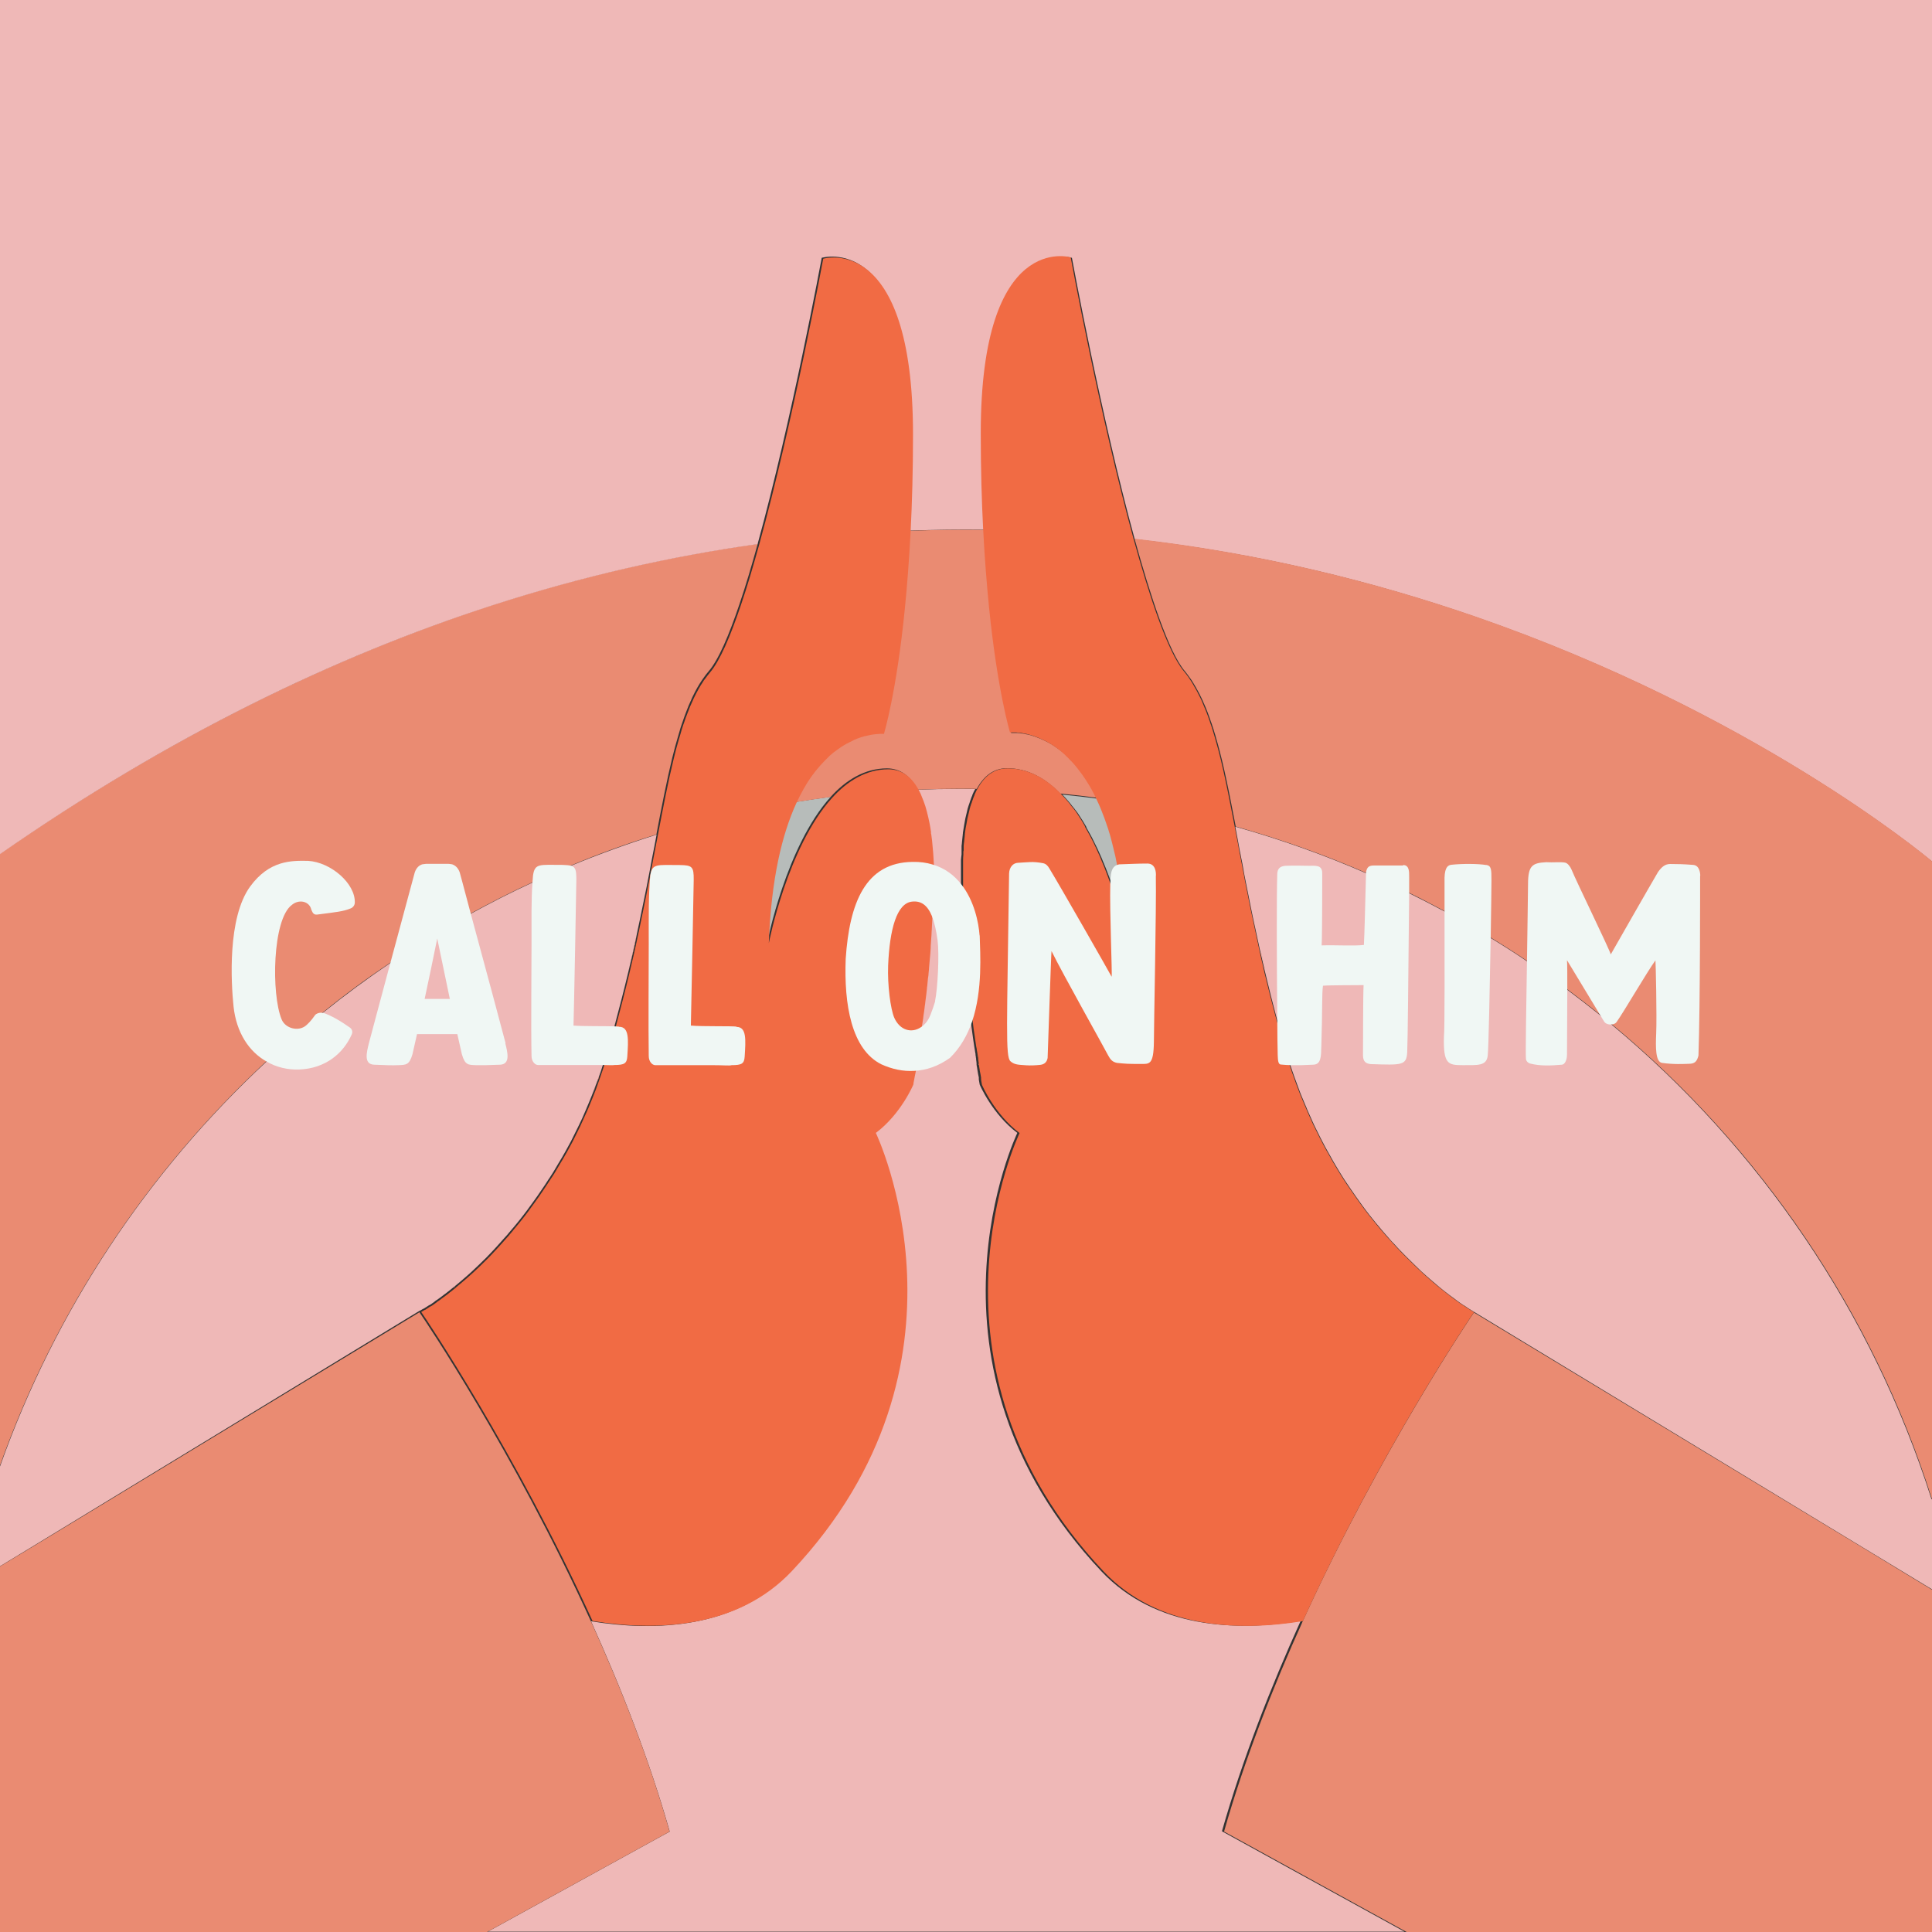 <?xml version="1.0" encoding="UTF-8"?> <svg xmlns="http://www.w3.org/2000/svg" id="Layer_2" width="128.89" height="128.89" viewBox="0 0 128.89 128.89"><rect x="0" y="0" width="128.89" height="128.89" fill="#333333" stroke="none"/><g id="Layer_1-2"><g><g><g><path d="M61.15,70.5s0,.07-.01,.11c0-.07,.02-.14,.03-.21,0,.03-.01,.07-.02,.1Zm.49-3.36c0-.05,.01-.11,.02-.16,0-.07,.01-.15,.02-.22-.01,.13-.03,.26-.05,.38Zm.15-1.25s0,.03,0,.05c0,0,0,0,0-.02,0-.09,.02-.18,.03-.27,0,.08-.02,.16-.03,.24Zm.28-10.04c-.01-.1-.03-.2-.04-.29,.02,.14,.04,.29,.06,.44,0-.05,0-.1-.01-.15Zm.14,4.71c0,.08,0,.15,0,.23,0-.1,0-.19,0-.29,0,.02,0,.04,0,.06Zm2.09,2.56s0-.05,0-.08c0,.06,0,.11,.01,.17,0-.03,0-.06,0-.09Zm.98,7.87h0s0,.02,0,.04c0-.01,0-.02,0-.04Zm-23.38-6.04c.21-.88,.41-1.73,.58-2.56-.18,.84-.37,1.69-.58,2.56Zm-.98,3.77c.02-.08,.05-.17,.07-.25,.07-.27,.14-.53,.21-.8-.09,.35-.19,.7-.28,1.05Zm-6.76,13.32s0,0,0,0h0s.03-.05,.05-.07c-.02,.02-.03,.04-.05,.06Zm-.26,.3s-.05,.06-.08,.09c.03-.03,.05-.06,.08-.09h0Zm-5.9,5.18h0s0,0,.01,0h0Z" fill="#ea8b72"></path><path d="M74.76,61.21c-.01-.05-.03-.1-.04-.15,0-.03-.02-.07-.03-.11,0,.03,.02,.06,.03,.09,.01,.06,.03,.12,.04,.17Z" fill="#ea8b72"></path><path d="M74.75,58.55c-.03-.19-.06-.37-.09-.55,.02,.09,.03,.18,.05,.27,.02,.09,.03,.18,.04,.28Z" fill="#ea8b72"></path><path d="M75.09,62.55s0,0,0-.01v-.02s0,.03,0,.04Z" fill="#ea8b72"></path><path d="M30.36,85.82s-.07,.06-.1,.09c-.03,.02-.07,.05-.1,.08,.03-.02,.06-.05,.1-.08,.03-.02,.07-.05,.1-.08Z" fill="#ea8b72"></path><path d="M34.21,81.98s-.03,.04-.05,.06h0s.03-.04,.05-.06Z" fill="#ea8b72"></path><path d="M39.76,72.39c-.06,.18-.13,.36-.2,.53-.02,.06-.05,.12-.07,.18,.09-.23,.18-.47,.27-.71Z" fill="#ea8b72"></path><path d="M39.95,71.85c-.06,.18-.13,.36-.19,.54h0c.07-.18,.13-.36,.2-.54Z" fill="#ea8b72"></path><path d="M41.2,67.67c-.07,.27-.14,.53-.21,.8-.02,.08-.05,.17-.07,.25,.1-.35,.19-.7,.28-1.05Z" fill="#ea8b72"></path><path d="M42.47,62.39c-.17,.84-.37,1.68-.58,2.56,.21-.87,.4-1.73,.58-2.56Z" fill="#ea8b72"></path><path d="M61.81,65.66c0,.09-.02,.18-.03,.27v-.03c0-.08,.02-.16,.03-.24Z" fill="#ea8b72"></path><path d="M62.2,60.51c0,.1,0,.19,0,.29,0-.08,0-.15,0-.23,0-.02,0-.04,0-.06Z" fill="#ea8b72"></path><path d="M64.33,63.69c0-.09-.01-.19-.02-.28t0,0c0,.09,.01,.18,.02,.27Z" fill="#ea8b72"></path><path d="M65.28,71.03s0-.03,0-.04c0-.02,0-.05,0-.07,0,.03,0,.05,.01,.08,0,.01,0,.02,0,.04Z" fill="#ea8b72"></path><path d="M74.76,61.21c-.01-.05-.03-.1-.04-.15,0-.03-.02-.07-.03-.11,0,.03,.02,.06,.03,.09,.01,.06,.03,.12,.04,.17Z" fill="#ea8b72"></path><path d="M74.75,58.55c-.03-.19-.06-.37-.09-.55,.02,.09,.03,.18,.05,.27,.02,.09,.03,.18,.04,.28Z" fill="#ea8b72"></path><path d="M75.09,62.55s0,0,0-.01v-.02s0,.03,0,.04Z" fill="#ea8b72"></path><path d="M30.36,85.82s-.07,.06-.1,.09c-.03,.02-.07,.05-.1,.08,.03-.02,.06-.05,.1-.08,.03-.02,.07-.05,.1-.08Z" fill="#ea8b72"></path><path d="M34.21,81.98s-.03,.04-.05,.06h0s.03-.04,.05-.06Z" fill="#ea8b72"></path><path d="M39.76,72.39c-.06,.18-.13,.36-.2,.53-.02,.06-.05,.12-.07,.18,.09-.23,.18-.47,.27-.71Z" fill="#ea8b72"></path><path d="M39.95,71.85c-.06,.18-.13,.36-.19,.54h0c.07-.18,.13-.36,.2-.54Z" fill="#ea8b72"></path><path d="M41.2,67.67c-.07,.27-.14,.53-.21,.8-.02,.08-.05,.17-.07,.25,.1-.35,.19-.7,.28-1.05Z" fill="#ea8b72"></path><path d="M42.47,62.39c-.17,.84-.37,1.68-.58,2.56,.21-.87,.4-1.73,.58-2.56Z" fill="#ea8b72"></path><path d="M61.81,65.66c0,.09-.02,.18-.03,.27v-.03c0-.08,.02-.16,.03-.24Z" fill="#ea8b72"></path><path d="M62.2,60.51c0,.1,0,.19,0,.29,0-.08,0-.15,0-.23,0-.02,0-.04,0-.06Z" fill="#ea8b72"></path><path d="M64.33,63.69c0-.09-.01-.19-.02-.28t0,0c0,.09,.01,.18,.02,.27Z" fill="#ea8b72"></path><path d="M65.28,71.03s0-.03,0-.04c0-.02,0-.05,0-.07,0,.03,0,.05,.01,.08,0,.01,0,.02,0,.04Z" fill="#ea8b72"></path><path d="M84.37,64.59c-.05-.21-.1-.41-.14-.61-.05-.23-.11-.46-.15-.69,.1,.43,.2,.86,.3,1.3Z" fill="#ea8b72"></path><path d="M72.08,51.43c-.2-.26-.41-.5-.61-.71,.21,.21,.41,.44,.61,.71Z" fill="#ea8b72"></path><path d="M74.76,61.21c-.01-.05-.03-.1-.04-.15,0-.03-.02-.07-.03-.11,0,.03,.02,.06,.03,.09,.01,.06,.03,.12,.04,.17Z" fill="#ea8b72"></path><path d="M74.75,58.55c-.03-.19-.06-.37-.09-.55,.02,.09,.03,.18,.05,.27,.02,.09,.03,.18,.04,.28Z" fill="#ea8b72"></path><path d="M75.09,62.55s0,0,0-.01v-.02s0,.03,0,.04Z" fill="#ea8b72"></path><path d="M30.36,85.82s-.07,.06-.1,.09c-.03,.02-.07,.05-.1,.08,.03-.02,.06-.05,.1-.08,.03-.02,.07-.05,.1-.08Z" fill="#ea8b72"></path><path d="M34.21,81.98s-.03,.04-.05,.06h0s.03-.04,.05-.06Z" fill="#ea8b72"></path><path d="M39.76,72.39c-.06,.18-.13,.36-.2,.53-.02,.06-.05,.12-.07,.18,.09-.23,.18-.47,.27-.71Z" fill="#ea8b72"></path><path d="M39.95,71.85c-.06,.18-.13,.36-.19,.54h0c.07-.18,.13-.36,.2-.54Z" fill="#ea8b72"></path><path d="M41.2,67.67c-.07,.27-.14,.53-.21,.8-.02,.08-.05,.17-.07,.25,.1-.35,.19-.7,.28-1.05Z" fill="#ea8b72"></path><path d="M42.47,62.39c-.17,.84-.37,1.68-.58,2.56,.21-.87,.4-1.73,.58-2.56Z" fill="#ea8b72"></path><path d="M61.81,65.66c0,.09-.02,.18-.03,.27v-.03c0-.08,.02-.16,.03-.24Z" fill="#ea8b72"></path><path d="M62.2,60.51c0,.1,0,.19,0,.29,0-.08,0-.15,0-.23,0-.02,0-.04,0-.06Z" fill="#ea8b72"></path><path d="M64.33,63.69c0-.09-.01-.19-.02-.28t0,0c0,.09,.01,.18,.02,.27Z" fill="#ea8b72"></path><path d="M65.28,71.03s0-.03,0-.04c0-.02,0-.05,0-.07,0,.03,0,.05,.01,.08,0,.01,0,.02,0,.04Z" fill="#ea8b72"></path><path d="M50.55,36.28c-.4,1.44-.8,2.8-1.21,4-.71,2.11-1.41,3.75-2.07,4.51-.12,.14-.23,.28-.33,.43-.04,.05-.08,.11-.12,.17-.21,.31-.4,.65-.58,1.02-.04,.08-.08,.16-.11,.24-.13,.27-.25,.56-.36,.86-.08,.2-.15,.41-.22,.61-.04,.11-.07,.21-.11,.32-.04,.11-.07,.22-.1,.33-.03,.11-.07,.22-.1,.34-.07,.23-.13,.46-.2,.7-.06,.24-.13,.49-.19,.74t0,0c-.37,1.52-.7,3.23-1.06,5.12-1.94,.6-3.84,1.29-5.7,2.07-.87,.36-1.74,.74-2.59,1.13-1.4,.64-2.76,1.34-4.1,2.07-1.84,1.01-3.63,2.1-5.36,3.28-1.55,1.04-3.06,2.15-4.51,3.33-1.29,1.04-2.55,2.12-3.77,3.26-7.92,7.37-14.08,16.6-17.78,27.01V56.97c11.33-7.86,22.34-13.19,32.84-16.6,6.08-1.97,12-3.29,17.71-4.09Z" fill="#ea8b72"></path><path d="M44.86,50.56h0s0,0,0,0Z" fill="#ea8b72"></path><path d="M28,87.52s-.01,0-.01,0h.01Z" fill="#ea8b72"></path><path d="M30.36,85.82s-.07,.06-.1,.09h0s.07-.06,.1-.09Z" fill="#ea8b72"></path><path d="M33.9,82.34s-.05,.06-.08,.09c.03-.03,.05-.06,.08-.09h0Z" fill="#ea8b72"></path><path d="M34.21,81.98s-.03,.04-.05,.06h0s0,0,0,0c.02-.02,.03-.04,.05-.06Z" fill="#ea8b72"></path><path d="M41.2,67.67c-.07,.27-.14,.53-.21,.8-.02,.08-.05,.17-.07,.25,.1-.35,.19-.7,.28-1.05Z" fill="#ea8b72"></path><path d="M42.47,62.39c-.17,.84-.37,1.68-.58,2.56,.21-.87,.4-1.73,.58-2.56Z" fill="#ea8b72"></path><path d="M44.86,50.56h0s0,0,0,0Z" fill="#ea8b72"></path><path d="M61.68,66.76c0,.07-.01,.15-.02,.22,0,.05-.01,.11-.02,.16,.02-.13,.03-.25,.05-.38Z" fill="#ea8b72"></path><path d="M61.81,65.66c0,.09-.02,.18-.03,.27,0,0,0,.01,0,.02,0-.01,0-.03,0-.05,0-.08,.02-.16,.03-.24Z" fill="#ea8b72"></path><path d="M62.07,56.01c-.02-.15-.03-.3-.06-.44,.01,.1,.03,.2,.04,.29,0,.05,0,.1,.01,.15Z" fill="#ea8b72"></path><path d="M62.2,60.51c0,.1,0,.19,0,.29,0-.08,0-.15,0-.23,0-.02,0-.04,0-.06Z" fill="#ea8b72"></path><path d="M65.28,71.03s0-.03,0-.04c0-.02,0-.05,0-.07,0,.03,0,.05,.01,.08,0,.01,0,.02,0,.04Z" fill="#ea8b72"></path><path d="M72.08,51.43c-.2-.26-.41-.5-.61-.71,.21,.21,.41,.44,.61,.71Z" fill="#ea8b72"></path><path d="M74.72,61.04h0s-.02-.06-.03-.09c0,.03,.02,.06,.03,.09Z" fill="#ea8b72"></path><path d="M84.37,64.59c-.05-.21-.1-.41-.14-.61-.05-.23-.11-.46-.15-.69,.1,.43,.2,.86,.3,1.3Z" fill="#ea8b72"></path></g><path d="M128.89,0V57.47s0,0-.02-.01c-.53-.44-11.93-9.9-30.45-16.31-6.7-2.32-14.33-4.24-22.72-5.18-2.24-8.18-4.19-18.77-4.19-18.77,0,0-6-1.82-6,11.73,0,2.35,.06,4.49,.16,6.41-1.65-.02-3.32,0-5.02,.06,.11-1.94,.16-4.1,.16-6.47,0-13.55-5.99-11.73-5.99-11.73,0,0-2.01,10.88-4.28,19.1-5.71,.8-11.62,2.12-17.71,4.09-10.5,3.4-21.52,8.73-32.84,16.6V0H128.89Z" fill="#efb8b7"></path><path d="M43.8,55.7c-.1,.51-.19,1.03-.3,1.56-.07,.4-.15,.81-.23,1.22-.08,.42-.16,.84-.25,1.26-.12,.57-.23,1.15-.36,1.75-.06,.29-.13,.59-.19,.9-.18,.84-.37,1.69-.58,2.56-.07,.28-.14,.57-.21,.86-.07,.28-.14,.55-.21,.83-.09,.34-.18,.68-.27,1.03-.09,.35-.19,.7-.28,1.05-.05,.2-.11,.4-.17,.59-.08,.28-.16,.56-.25,.85-.08,.29-.17,.57-.27,.85l-.04,.13c-.07,.24-.15,.47-.24,.7-.07,.18-.13,.36-.2,.54-.09,.24-.18,.48-.27,.71-.08,.19-.15,.38-.23,.56-.06,.15-.13,.3-.19,.45-.14,.34-.29,.67-.45,.99-.14,.29-.28,.57-.42,.85-.07,.14-.14,.28-.22,.42-.08,.15-.16,.3-.24,.44-.08,.14-.16,.28-.24,.42-.03,.05-.06,.1-.09,.15l-.06,.1c-.04,.07-.08,.13-.12,.2l-.17,.29c-.1,.17-.2,.34-.31,.5-.04,.07-.09,.14-.14,.21-.15,.24-.31,.48-.47,.71-.09,.14-.18,.27-.28,.41-.1,.14-.2,.28-.3,.42-.1,.14-.2,.28-.3,.41-.02,.03-.05,.07-.07,.1-.17,.23-.34,.44-.51,.66-.14,.17-.27,.34-.41,.5-.02,.02-.03,.04-.05,.06l-.02,.02s-.03,.04-.05,.06c0,0,0,0,0,0-.08,.09-.15,.18-.23,.27,0,0-.01,.01-.02,.03h0s-.05,.06-.08,.09c-.06,.07-.12,.14-.18,.2-.17,.19-.34,.38-.5,.56l-.26,.28c-.14,.15-.29,.3-.43,.45-.35,.35-.69,.67-1.01,.97-.13,.12-.24,.22-.36,.32-.25,.22-.49,.42-.72,.61-.03,.03-.07,.06-.1,.08-.03,.03-.07,.06-.1,.08-.16,.13-.32,.26-.47,.37,0,0-.02,.01-.03,.02-.17,.13-.32,.25-.47,.35-.03,.02-.05,.04-.08,.05-.05,.04-.1,.07-.14,.11-.03,.02-.07,.05-.1,.07-.01,.01-.03,.02-.04,.03-.04,.03-.08,.06-.12,.08-.01,0-.03,.02-.05,.03,0,0,0,0,0,0,0,0-.01,0-.02,0-.01,0-.02,.02-.04,.03,0,0-.01,0-.02,.01,0,0-.02,.01-.03,.02l-.09,.06s-.05,.03-.08,.05c-.02,.01-.04,.02-.06,.04-.02,0-.03,.02-.05,.03,0,0-.01,0-.02,0l-.07,.04s-.02,.02-.03,.02c-.01,0-.02,.01-.03,.02,0,0-.01,0-.02,.01,0,0,0,0,0,0,0,0,0,0,0,0-.03,.01-.05,.03-.07,.04h-.02L2.27,103.11h0l-2.27,1.38v-6.66c3.69-10.4,9.85-19.64,17.78-27.01,1.21-1.13,2.47-2.22,3.77-3.26,1.45-1.17,2.96-2.28,4.51-3.33,1.73-1.17,3.52-2.27,5.36-3.28,1.34-.73,2.7-1.43,4.1-2.07,.85-.4,1.71-.78,2.59-1.13,1.86-.77,3.76-1.46,5.7-2.07Z" fill="#efb8b7"></path><path d="M128.89,100.01v6.02l-4.82-2.92h0l-25.73-15.59s-.14-.08-.39-.24c-.09-.06-.19-.13-.31-.21,0,0-.01,0-.02,0-.12-.09-.26-.18-.41-.29,0,0-.01,0-.02-.02-.14-.1-.3-.22-.46-.34-.02-.02-.05-.04-.08-.06-.19-.15-.41-.31-.62-.49-.22-.18-.44-.38-.69-.59-.12-.1-.24-.21-.37-.33-.1-.08-.19-.17-.28-.26-.1-.09-.19-.18-.29-.28-.2-.19-.4-.39-.6-.59-.14-.14-.28-.28-.41-.42-.12-.13-.24-.25-.36-.39-.14-.14-.28-.29-.41-.45-.14-.15-.27-.31-.41-.47-.02-.02-.04-.05-.06-.07-.11-.14-.23-.28-.35-.42-.14-.17-.28-.34-.42-.52-.17-.22-.35-.45-.52-.69-.14-.19-.28-.39-.42-.59-.12-.17-.24-.34-.36-.52-.14-.2-.27-.41-.41-.61-.11-.17-.22-.35-.33-.53-.24-.39-.47-.79-.7-1.21-.08-.14-.16-.29-.24-.43-.2-.37-.39-.75-.58-1.14-.1-.19-.19-.39-.28-.59-.08-.18-.16-.35-.24-.54-.05-.11-.1-.22-.14-.33-.03-.07-.06-.14-.09-.21-.07-.16-.14-.33-.21-.5-.07-.17-.14-.34-.2-.51-.1-.26-.19-.52-.29-.79s-.19-.54-.28-.81c-.1-.29-.19-.59-.28-.9-.51-1.71-.94-3.36-1.32-4.95-.05-.21-.1-.42-.15-.62-.1-.44-.2-.87-.3-1.3-.1-.46-.2-.91-.29-1.35-.1-.44-.19-.88-.28-1.32-.13-.65-.26-1.28-.38-1.9-.05-.25-.1-.5-.14-.75s-.09-.49-.14-.73c-.03-.17-.06-.33-.1-.5-.05-.28-.1-.55-.15-.82-.05-.27-.1-.53-.15-.79,2.99,.84,5.89,1.87,8.69,3.09,.97,.42,1.92,.85,2.85,1.32,.81,.4,1.6,.81,2.39,1.23,1.04,.56,2.07,1.15,3.08,1.77,.82,.5,1.63,1.01,2.42,1.55,.91,.61,1.81,1.24,2.69,1.9,.73,.55,1.46,1.11,2.17,1.68,.27,.22,.54,.43,.81,.66,9.87,8.21,17.37,19.16,21.35,31.68Z" fill="#efb8b7"></path><path d="M75.16,62.86s0-.02-.01-.06c0,0,0-.01,0-.02,0,0,0-.02,0-.03,0-.03-.01-.06-.02-.1h0s0-.05-.01-.08h0s0-.02,0-.02c0,0,0-.02,0-.04,0,0,0,0,0,0h0s0-.03,0-.04c0-.03-.01-.07-.02-.11t0,0h0s0-.04,0-.05c-.03-.12-.06-.25-.1-.4,0-.01,0-.03,0-.04,0,0,0-.01,0-.02s0,0,0,0h0s0-.03,0-.03t0,0s-.02-.09-.03-.13c0-.04-.02-.09-.03-.14-.02-.09-.05-.19-.08-.29-.01-.05-.03-.11-.04-.17,0-.03-.02-.06-.03-.09,0-.03-.02-.07-.03-.11-.05-.19-.12-.4-.18-.61-.02-.06-.04-.12-.06-.18-.02-.06-.03-.12-.05-.18-.02-.05-.03-.11-.05-.16,0,0,0-.02,0-.02-.02-.06-.04-.13-.06-.19-.01-.05-.03-.09-.05-.14-.02-.08-.05-.16-.08-.25-.07-.21-.15-.43-.23-.65-.03-.09-.06-.17-.1-.26-.06-.17-.13-.34-.2-.51-.04-.11-.09-.21-.13-.31-.05-.14-.11-.27-.17-.4-.06-.14-.12-.27-.18-.4-.12-.25-.24-.49-.36-.73-.07-.14-.15-.28-.23-.42-.02-.03-.03-.06-.05-.09-.03-.05-.06-.11-.09-.16,0,0,0,0,0-.01,0,0,0-.01-.01-.02,0,0,0,0,0-.01,0-.01-.01-.03-.02-.04,0,0,0,0,0-.01-.02-.03-.04-.07-.06-.1-.05-.09-.11-.18-.16-.27-.09-.14-.18-.28-.27-.42-.06-.1-.13-.19-.2-.28-.02-.03-.05-.07-.08-.1,0-.02-.02-.04-.04-.05-.04-.06-.08-.11-.13-.16t0,0s-.05-.07-.08-.11c-.07-.09-.14-.17-.21-.25-.12-.14-.24-.27-.36-.39,.82,.08,1.64,.17,2.44,.28h0c.07,.14,.14,.29,.21,.45,.07,.15,.14,.31,.2,.48,.13,.32,.26,.67,.38,1.04,.04,.11,.07,.21,.1,.32,.03,.11,.07,.22,.1,.33,.03,.11,.06,.23,.09,.34,.07,.25,.14,.51,.19,.78,.03,.12,.05,.23,.08,.35s.05,.24,.07,.36l.03,.16c0,.05,.02,.11,.03,.16,.03,.18,.06,.36,.09,.55,.03,.19,.06,.38,.09,.57,.02,.13,.03,.26,.05,.39h0c0,.09,.02,.16,.03,.24,.02,.19,.05,.39,.07,.58,0,.05,0,.1,.01,.15,0,.09,.02,.18,.02,.28v.17c.04,.23,.05,.46,.07,.7,0,.09,.01,.18,.02,.27,0,.09,0,.18,.01,.27,.01,.23,.02,.45,.03,.69Z" fill="#f0f7f4" opacity=".7"></path><path d="M32.5,128.89l12.18-6.7c-1.37-4.82-3.25-9.61-5.25-14.03,4.29,.7,9.69,.5,13.3-3.33,13.02-13.82,5.6-29.23,5.6-29.23,1.68-1.26,2.5-3.22,2.5-3.22,0,0,0-.02,.01-.06,0-.04,.02-.1,.03-.18,.03-.16,.07-.4,.13-.71v-.09s.02-.02,.02-.03c0-.05,.02-.11,.03-.17,0-.04,.01-.09,.02-.13,0-.04,.01-.08,.02-.12,0-.01,0-.02,0-.04,.01-.07,.02-.15,.04-.23,0-.07,.02-.14,.03-.21,0-.02,0-.05,0-.08,0-.04,.01-.09,.02-.14,.02-.12,.04-.25,.06-.38,0-.01,0-.03,0-.05,0-.02,0-.04,0-.06,0-.03,0-.06,.01-.09s0-.06,.01-.1c0-.04,.01-.09,.02-.14,.02-.11,.03-.22,.05-.33,.01-.11,.03-.23,.05-.34,.02-.18,.05-.37,.08-.56,.01-.13,.03-.25,.05-.38,.02-.19,.05-.38,.08-.57v-.02c0-.05,.01-.11,.02-.16,0-.07,.01-.15,.02-.22,.03-.27,.07-.54,.1-.82,0,0,0,0,0-.02,0-.09,.02-.18,.03-.27l.04-.41c.01-.12,.03-.24,.04-.35,0-.12,.02-.24,.03-.35,.02-.22,.04-.44,.06-.67,.02-.21,.04-.43,.05-.65,0-.03,0-.07,0-.11,.01-.19,.03-.38,.04-.58,0-.12,.01-.24,.02-.37,0-.12,.01-.23,.02-.35,.02-.34,.04-.69,.05-1.02,0-.1,0-.19,0-.29,0-.06,0-.12,0-.17,0-.04,0-.08,0-.12v-.14s0-.1,0-.14v-.07c0-.21,0-.42,0-.62,0-.14,0-.29,0-.43v-.13c0-.1,0-.2,0-.3,0-.09,0-.18,0-.28,0-.13,0-.26,0-.39-.03-.6-.07-1.17-.13-1.72,0-.05,0-.1-.01-.15-.01-.1-.03-.2-.04-.29h0v-.13c-.04-.2-.08-.4-.12-.59-.02-.14-.05-.28-.09-.42,0-.03,0-.05-.02-.08-.01-.07-.03-.14-.05-.2l-.03-.12s-.02-.07-.03-.11c0-.03-.02-.06-.03-.1-.01-.06-.03-.11-.05-.16-.02-.09-.05-.18-.09-.26-.03-.09-.06-.17-.1-.25-.06-.17-.14-.32-.21-.47,.95-.04,1.91-.06,2.87-.06,.36,0,.72,0,1.08,.01-.03,.06-.07,.13-.1,.19-.03,.06-.06,.13-.09,.2,0,0,0,.01,0,.02-.04,.1-.09,.2-.12,.31-.03,.07-.05,.14-.07,.21-.02,.06-.04,.12-.06,.17-.01,.04-.03,.08-.04,.13-.02,.06-.04,.13-.05,.19-.01,.05-.03,.11-.04,.17l-.09,.38c-.02,.13-.05,.26-.07,.39-.03,.18-.06,.36-.09,.55,0,.03,0,.07-.01,.11,0,.03,0,.07-.01,.11-.01,.13-.03,.26-.04,.39,0,.09-.02,.17-.03,.27v.04s0,.04,0,.07c0,.01,0,.03,0,.04h0c0,.06,0,.1,0,.14,0,.02,0,.05,0,.08v.21c-.02,.12-.03,.25-.04,.37,0,.03,0,.06,0,.1,0,.07,0,.14,0,.21,0,.05,0,.1,0,.15,0,.09,0,.19,0,.28,0,.09,0,.18,0,.28,0,.04,0,.08,0,.12,0,.19,0,.39,0,.58,0,.17,0,.33,0,.5v.06c0,.1,0,.19,0,.28,0,.1,0,.19,0,.29,0,.1,0,.19,0,.29,0,.04,0,.09,0,.14,0,.14,.01,.29,.02,.43,0,.12,0,.23,.01,.34,0,.09,0,.18,.01,.27,0,.18,.02,.36,.03,.54,0,.21,.02,.42,.04,.62,0,.06,0,.12,.01,.18,0,.06,0,.11,.01,.17,0,.06,0,.13,.01,.19,0,.09,.02,.19,.02,.28,0,.03,0,.06,0,.09,0,.05,0,.1,.01,.15v.17s.02,.06,.02,.09v.02s0,.04,0,.06c.01,.13,.02,.25,.04,.37,0,.11,.02,.21,.03,.31,.02,.2,.04,.41,.06,.6,0,.06,0,.11,.02,.17,0,.11,.02,.22,.04,.33,0,.09,.02,.18,.03,.27,.01,.14,.03,.28,.05,.41,.02,.17,.04,.35,.07,.51,0,0,0,.02,0,.03,.04,.3,.08,.59,.12,.87,.05,.36,.1,.7,.14,1.02,.01,.1,.03,.2,.04,.29,.02,.14,.04,.27,.06,.4,.01,.08,.03,.16,.04,.24,.01,.08,.02,.15,.04,.23,0,.01,0,.03,0,.05,0,.04,.01,.09,.02,.13,0,.04,.01,.09,.02,.14,0,.02,0,.04,0,.06,0,.05,.02,.09,.02,.14,0,.03,0,.06,.01,.08,0,.02,0,.05,0,.07,0,.01,0,.03,0,.04,0,.06,.02,.13,.03,.18,.01,.07,.02,.14,.03,.2,.03,.19,.06,.35,.09,.48,0,.02,0,.04,0,.06,0,.01,0,.03,0,.04h0s0,.07,.01,.1c.03,.18,.05,.28,.05,.28,0,0,.83,1.96,2.51,3.22,0,0-7.43,15.41,5.6,29.24,3.61,3.83,9.01,4.02,13.3,3.32-2,4.42-3.88,9.22-5.25,14.03l12.18,6.7H32.5Z" fill="#efb8b7"></path><path d="M55.41,53.17c-2.98,3.3-4.22,9.69-4.22,9.69,.17-4.3,.89-7.28,1.84-9.35,.79-.13,1.57-.24,2.38-.35Z" fill="#f0f7f4" opacity=".7"></path><path d="M28,87.52s-.01,0-.01,0h.01Z" fill="#f16b44" opacity=".7"></path><path d="M30.36,85.82s-.07,.06-.1,.09c-.03,.02-.07,.05-.1,.08,.03-.02,.06-.05,.1-.08,.03-.02,.07-.05,.1-.08Z" fill="#f16b44" opacity=".7"></path><path d="M33.9,82.34s-.05,.06-.08,.09c.03-.03,.05-.06,.08-.09h0Z" fill="#f16b44" opacity=".7"></path><path d="M34.21,81.98s-.03,.04-.05,.06h0s0,0,0,0c.02-.02,.03-.04,.05-.06Z" fill="#f16b44" opacity=".7"></path><path d="M39.95,71.85c-.06,.18-.13,.36-.19,.54-.07,.18-.14,.36-.2,.53-.02,.06-.05,.12-.07,.18,.09-.23,.18-.47,.27-.71,.07-.18,.13-.36,.2-.54Z" fill="#f16b44" opacity=".7"></path><path d="M41.2,67.67c-.07,.27-.14,.53-.21,.8-.02,.08-.05,.17-.07,.25,.1-.35,.19-.7,.28-1.05Z" fill="#f16b44" opacity=".7"></path><path d="M42.47,62.39c-.17,.84-.37,1.68-.58,2.56,.21-.87,.4-1.73,.58-2.56Z" fill="#f16b44" opacity=".7"></path><path d="M44.67,122.19l-12.18,6.7H0v-24.39l2.27-1.37h0l25.72-15.59v.02c.27,.38,6.27,9.25,11.43,20.6,2,4.42,3.89,9.21,5.25,14.03Z" fill="#ea8b72"></path><path d="M44.86,50.56h0s0,0,0,0Z" fill="#f16b44" opacity=".7"></path><path d="M60.87,72.12c-.01,.08-.03,.14-.03,.18,0-.04,.01-.1,.03-.18Z" fill="#f16b44" opacity=".7"></path><path d="M61.18,70.32s0,.05,0,.08c-.01,.07-.02,.14-.03,.21,0-.03,0-.07,.01-.11,0-.06,.02-.12,.03-.18Z" fill="#f16b44" opacity=".7"></path><path d="M61.68,66.76c0,.07-.01,.15-.02,.22,0,.05-.01,.11-.02,.16,.02-.13,.03-.25,.05-.38Z" fill="#f16b44" opacity=".7"></path><path d="M61.81,65.66c0,.09-.02,.18-.03,.27,0,0,0,.01,0,.02,0-.01,0-.03,0-.05,0-.08,.02-.16,.03-.24Z" fill="#f16b44" opacity=".7"></path><path d="M62.07,56.01c-.02-.15-.03-.3-.06-.44,.01,.1,.03,.2,.04,.29,0,.05,0,.1,.01,.15Z" fill="#f16b44" opacity=".7"></path><path d="M62.2,60.51c0,.1,0,.19,0,.29,0-.08,0-.15,0-.23,0-.02,0-.04,0-.06Z" fill="#f16b44" opacity=".7"></path><path d="M62.23,59.25c0,.2,0,.41,0,.62,0-.35,0-.7,0-1.05,0,.14,0,.28,0,.43Z" fill="#f16b44" opacity=".7"></path><path d="M64.29,63.22c0-.06,0-.11-.01-.17,0,.02,0,.05,0,.08,0,.03,0,.06,0,.09Z" fill="#f16b44" opacity=".7"></path><path d="M64.33,63.69c0-.09-.01-.19-.02-.28t0,0c0,.09,.01,.18,.02,.27Z" fill="#f16b44" opacity=".7"></path><path d="M65.19,70.5s-.01-.09-.02-.13c0-.01,0-.03,0-.05,0,.06,.02,.12,.03,.18Z" fill="#f16b44" opacity=".7"></path><path d="M65.28,71.03s0-.03,0-.04c0-.02,0-.05,0-.07,0,.03,0,.05,.01,.08,0,.01,0,.02,0,.04Z" fill="#f16b44" opacity=".7"></path><path d="M72.08,51.43c-.2-.26-.41-.5-.61-.71,.21,.21,.41,.44,.61,.71Z" fill="#f16b44" opacity=".7"></path><path d="M74.76,61.21c-.01-.05-.03-.1-.04-.15,0-.03-.02-.07-.03-.11,0,.03,.02,.06,.03,.09,.01,.06,.03,.12,.04,.17Z" fill="#f16b44" opacity=".7"></path><path d="M74.75,58.55c-.03-.19-.06-.37-.09-.55,.02,.09,.03,.18,.05,.27,.02,.09,.03,.18,.04,.28Z" fill="#f16b44" opacity=".7"></path><path d="M75.09,62.55s0,0,0-.01c0-.01,0-.02,0-.03,0,0,0,0,0,0,0,.01,0,.03,0,.04Z" fill="#f16b44" opacity=".7"></path><path d="M84.37,64.59c-.05-.21-.1-.41-.14-.61-.05-.23-.11-.46-.15-.69,.1,.43,.2,.86,.3,1.3Z" fill="#f16b44" opacity=".7"></path><path d="M97.63,87.07c-.12-.08-.26-.18-.41-.29,.15,.11,.29,.2,.41,.29Z" fill="#f16b44" opacity=".7"></path><path d="M128.89,106.04v22.85h-35.05l-12.18-6.7c1.37-4.82,3.25-9.61,5.25-14.03,5.17-11.35,11.17-20.23,11.42-20.6h0l25.73,15.56h0l4.82,2.93Z" fill="#ea8b72"></path><path d="M128.89,57.47v42.55c-3.97-12.53-11.48-23.48-21.35-31.68-.27-.23-.54-.44-.81-.66-.71-.57-1.43-1.13-2.17-1.68-.88-.66-1.78-1.29-2.69-1.9-.8-.54-1.6-1.05-2.42-1.55-1-.62-2.03-1.21-3.08-1.77-.79-.42-1.58-.84-2.39-1.23-.94-.46-1.89-.9-2.85-1.32-2.8-1.22-5.71-2.25-8.69-3.09h0c-.09-.47-.18-.93-.27-1.38-.06-.33-.13-.65-.19-.96-.2-.98-.4-1.89-.62-2.73-.07-.28-.15-.56-.23-.83-.03-.13-.07-.25-.11-.37-.03-.13-.07-.24-.11-.36-.01-.03-.02-.06-.03-.09-.03-.1-.06-.19-.1-.29-.15-.45-.31-.87-.49-1.26-.04-.11-.1-.22-.15-.33-.08-.16-.15-.32-.24-.47,0-.01-.02-.03-.03-.05-.06-.13-.14-.25-.21-.37l-.07-.12c-.07-.12-.15-.23-.23-.34h0c-.1-.14-.2-.28-.3-.4-.56-.65-1.14-1.93-1.74-3.59-.54-1.5-1.09-3.31-1.63-5.26,8.39,.95,16.02,2.87,22.72,5.18,18.52,6.41,29.93,15.87,30.45,16.31,.01,0,.02,.01,.02,.01Z" fill="#ea8b72"></path><path d="M73.17,53.22c-.81-.11-1.62-.2-2.44-.28-.99-1.02-2.17-1.69-3.55-1.69-.89,0-1.54,.51-2.02,1.38-.36-.01-.72-.01-1.08-.01-.96,0-1.92,.02-2.87,.06-.47-.89-1.13-1.42-2.04-1.42-1.47,0-2.73,.77-3.76,1.91-.8,.11-1.59,.22-2.38,.35,.08-.18,.16-.35,.25-.51,.05-.09,.09-.17,.14-.26,.07-.12,.14-.24,.2-.35,.07-.12,.14-.22,.2-.33,.07-.11,.14-.21,.21-.31,.03-.05,.07-.1,.11-.15,0,0,0-.01,.02-.02,.06-.08,.12-.16,.18-.24,.09-.12,.18-.23,.28-.33,.09-.1,.17-.2,.27-.29,.05-.05,.1-.1,.15-.15,.05-.05,.09-.09,.14-.14h0s.09-.09,.14-.13c.07-.06,.14-.12,.2-.17l.06-.04s0,0,0,0c.06-.05,.14-.1,.2-.15,.09-.06,.17-.12,.26-.18,.08-.05,.15-.1,.23-.14l.1-.06c.14-.08,.27-.14,.4-.2,.07-.03,.13-.06,.19-.09,.08-.04,.17-.07,.25-.1,0,0,0,0,.01,0,.09-.03,.19-.06,.28-.09,.05-.02,.1-.03,.15-.04t0,0c.11-.03,.21-.05,.31-.07,.56-.11,.91-.07,.91-.07,0,0,.83-2.73,1.4-8.4,.15-1.5,.28-3.19,.38-5.1,1.69-.06,3.36-.08,5.02-.06,.09,1.94,.23,3.67,.39,5.19,.57,5.63,1.4,8.36,1.4,8.36,0,0,.11,0,.31,0,.03,0,.06,0,.1,0,.07,0,.16,.01,.25,.03,.05,0,.11,.01,.17,.02s.12,.02,.18,.04c0,0,.02,0,.02,0,.06,0,.12,.02,.18,.04,.07,.01,.14,.03,.21,.06,.08,.02,.16,.05,.24,.08,.16,.06,.34,.13,.52,.22,.04,.02,.09,.04,.13,.06,.04,.02,.09,.05,.14,.07,.05,.03,.11,.06,.16,.09,.04,.02,.08,.04,.12,.07,.04,.02,.08,.05,.12,.08,.07,.04,.14,.09,.21,.14,.14,.09,.27,.2,.41,.31h0c.12,.1,.23,.2,.34,.31h0c.06,.07,.13,.14,.19,.2,.2,.21,.41,.45,.61,.71,.07,.09,.14,.19,.21,.28,.07,.1,.14,.21,.21,.31,.05,.07,.09,.14,.14,.22,.09,.15,.18,.3,.28,.47,.09,.16,.17,.33,.26,.51Z" fill="#ea8b72"></path><path d="M62.22,58.69v.13c0,.34,0,.7,0,1.05v.07s0,.1,0,.14v.14s0,.08,0,.12c0,.06,0,.12,0,.17,0,.02,0,.04,0,.06,0,.08,0,.15,0,.23-.01,.34-.03,.68-.05,1.02,0,.12-.01,.23-.02,.35,0,.13-.01,.25-.02,.37-.01,.2-.03,.39-.04,.58,0,.04,0,.08,0,.11-.01,.22-.03,.43-.05,.65-.02,.23-.04,.45-.06,.67,0,.12-.02,.24-.03,.35,0,.12-.02,.24-.04,.35l-.04,.41c0,.08-.02,.16-.03,.24,0,.02,0,.03,0,.05-.03,.28-.06,.55-.1,.82-.01,.13-.03,.26-.05,.38v.02c-.02,.19-.05,.39-.08,.57-.01,.13-.03,.26-.05,.38-.03,.19-.06,.38-.08,.56-.01,.12-.03,.23-.05,.34-.02,.12-.03,.23-.05,.33,0,.05-.01,.1-.02,.14,0,.03,0,.07-.01,.1s0,.06-.01,.09c0,.02,0,.04,0,.06,0,.02,0,.03,0,.05-.02,.13-.04,.26-.06,.38,0,.05-.01,.1-.02,.14,0,.06-.02,.12-.03,.18,0,.04,0,.07-.01,.11-.01,.08-.02,.16-.04,.23,0,.01,0,.02,0,.04,0,.04-.01,.08-.02,.12,0,.04-.01,.09-.02,.13,0,.06-.02,.12-.03,.17,0,0,0,.02,0,.03v.09c-.07,.31-.11,.55-.14,.71-.02,.08-.03,.14-.03,.18,0,.04-.01,.06-.01,.06,0,0-.82,1.96-2.5,3.22,0,0,7.42,15.41-5.6,29.23-3.61,3.83-9.01,4.03-13.3,3.33-5.17-11.35-11.16-20.23-11.42-20.6v-.02s0,0,0,0h0s.04-.03,.07-.04c0,0,0,0,0,0,0,0,0,0,0,0,0,0,0,0,.02-.01,0,0,.02-.01,.03-.02,0,0,.02-.01,.03-.02l.07-.04s0,0,.02,0c.01-.01,.03-.02,.05-.03,.02-.01,.04-.02,.06-.04,.02-.01,.05-.03,.08-.05l.09-.06s.02-.01,.03-.02c0,0,.01,0,.02-.01,.01,0,.02-.02,.04-.03,0,0,.01,0,.02,0,0,0,0,0,0,0,.02-.01,.03-.02,.05-.03,.04-.02,.08-.05,.12-.08,.01,0,.03-.02,.04-.03,.03-.02,.07-.04,.1-.07,.05-.03,.1-.07,.14-.11,.02-.01,.05-.03,.08-.05,.14-.11,.3-.22,.47-.35,0,0,.02-.01,.03-.02,.15-.12,.3-.24,.47-.37,.03-.02,.06-.05,.1-.08,.03-.02,.07-.05,.1-.09,.23-.19,.47-.39,.72-.61,.12-.1,.23-.21,.36-.32,.32-.29,.66-.62,1.01-.97,.14-.15,.29-.29,.43-.45l.26-.28c.16-.18,.33-.36,.5-.56,.06-.07,.12-.14,.18-.2,.03-.03,.05-.06,.08-.09,0-.01,.01-.02,.02-.03,.07-.09,.15-.17,.23-.27h0s.03-.05,.05-.07l.02-.02s.03-.04,.05-.06c.14-.16,.27-.33,.41-.5,.17-.21,.34-.43,.51-.66,.02-.03,.05-.07,.07-.1,.1-.13,.2-.27,.3-.41,.1-.14,.2-.28,.3-.42,.1-.14,.19-.27,.28-.41,.16-.23,.31-.47,.47-.71,.04-.07,.09-.14,.14-.21,.11-.16,.21-.33,.31-.5l.17-.29c.04-.07,.08-.13,.12-.2l.06-.1s.06-.1,.09-.15c.08-.14,.16-.28,.24-.42,.08-.14,.16-.29,.24-.44,.08-.14,.15-.28,.22-.42,.14-.28,.28-.56,.42-.85,.15-.32,.3-.65,.45-.99,.07-.15,.13-.3,.19-.45,.08-.18,.15-.37,.23-.56,.02-.06,.05-.12,.07-.18,.07-.17,.14-.35,.2-.53,.06-.18,.13-.36,.19-.54,.08-.23,.16-.46,.24-.7l.04-.13c.09-.28,.18-.56,.27-.85,.09-.28,.17-.57,.25-.85,.06-.2,.12-.4,.17-.59,.02-.08,.05-.17,.07-.25,.07-.27,.14-.53,.21-.8,.09-.35,.18-.69,.27-1.03,.07-.28,.14-.56,.21-.83,.07-.29,.14-.58,.21-.86,.21-.88,.41-1.73,.58-2.56,.07-.3,.13-.6,.19-.9,.13-.59,.24-1.18,.36-1.75,.09-.43,.17-.85,.25-1.26,.08-.42,.16-.82,.23-1.22,.11-.54,.2-1.06,.3-1.56,.36-1.89,.69-3.61,1.06-5.12h0c.06-.26,.13-.51,.19-.75,.07-.24,.13-.48,.2-.7,.03-.12,.07-.23,.1-.34,.03-.11,.06-.22,.1-.33,.03-.11,.07-.22,.11-.32,.07-.21,.14-.42,.22-.61,.11-.3,.23-.59,.36-.86,.03-.08,.07-.16,.11-.24,.18-.37,.37-.71,.58-1.02,.03-.06,.07-.12,.12-.17,.11-.15,.22-.3,.33-.43,.66-.77,1.36-2.4,2.07-4.51,.41-1.2,.81-2.56,1.21-4,2.27-8.22,4.28-19.1,4.28-19.1,0,0,5.99-1.82,5.99,11.73,0,2.38-.06,4.53-.16,6.47-.1,1.91-.23,3.6-.38,5.1-.56,5.66-1.4,8.4-1.4,8.4,0,0-.35-.03-.91,.07-.1,.02-.2,.04-.31,.07t0,0c-.05,0-.1,.02-.15,.04-.09,.02-.18,.05-.28,.09,0,0,0,0-.01,0-.08,.03-.17,.06-.25,.1-.06,.02-.13,.05-.19,.09-.13,.06-.26,.13-.4,.2l-.1,.06c-.08,.04-.15,.09-.23,.14-.08,.06-.17,.12-.26,.18-.06,.05-.14,.1-.2,.15t0,0l-.06,.04c-.06,.05-.13,.11-.2,.17-.05,.03-.09,.08-.14,.13h0s-.09,.09-.14,.14c-.05,.05-.1,.1-.15,.15-.09,.09-.18,.19-.27,.29-.09,.11-.18,.22-.28,.33-.07,.08-.13,.16-.18,.24,0,0-.01,.01-.02,.02-.04,.05-.07,.1-.11,.15-.07,.1-.14,.2-.21,.31-.07,.11-.14,.21-.2,.33-.07,.11-.14,.23-.2,.35-.05,.09-.09,.17-.14,.26-.08,.16-.16,.33-.25,.51-.95,2.07-1.68,5.04-1.84,9.35,0,0,1.24-6.4,4.22-9.69,1.03-1.14,2.29-1.91,3.76-1.91,.91,0,1.57,.53,2.04,1.42,.08,.14,.15,.3,.21,.47,.03,.08,.07,.16,.1,.25,.03,.08,.06,.17,.09,.26,.02,.05,.04,.11,.05,.16,0,.03,.02,.06,.03,.1,0,.04,.02,.07,.03,.11l.03,.12c.02,.07,.03,.14,.05,.2,0,.03,.01,.05,.02,.08,.03,.14,.06,.28,.09,.42,.04,.19,.07,.39,.1,.59v.12h.01c.02,.15,.04,.3,.06,.45,.06,.55,.1,1.12,.13,1.72,0,.13,0,.26,0,.39,0,.09,0,.18,0,.28,0,.1,0,.2,0,.3Z" fill="#f16b44"></path><path d="M44.86,50.56h0s0,0,0,0Z" fill="#f16b44"></path><path d="M98.34,87.53h0c-.26,.39-6.26,9.26-11.42,20.62-4.29,.7-9.69,.51-13.3-3.32-13.03-13.83-5.6-29.24-5.6-29.24-1.68-1.26-2.51-3.22-2.51-3.22,0,0-.02-.1-.05-.28,0-.02,0-.06-.01-.09h0s0-.03,0-.05c0-.02,0-.04,0-.06-.02-.14-.05-.29-.09-.48,0-.06-.02-.13-.03-.2,0-.05-.02-.12-.03-.18,0-.01,0-.02,0-.04,0-.02,0-.05-.01-.08,0-.02,0-.05-.01-.08,0-.05-.01-.09-.02-.14,0-.02,0-.04,0-.06,0-.04-.01-.09-.02-.14,0-.06-.02-.12-.03-.18-.01-.08-.02-.15-.04-.23,0-.08-.02-.16-.04-.24-.02-.13-.04-.27-.06-.4-.01-.09-.03-.19-.04-.29-.05-.32-.1-.67-.14-1.02-.04-.28-.08-.57-.12-.87,0,0,0-.02,0-.03-.02-.16-.04-.34-.07-.51-.01-.14-.03-.27-.05-.41,0-.09-.02-.17-.03-.27-.01-.11-.03-.22-.04-.33,0-.06-.01-.11-.02-.17-.02-.2-.04-.4-.06-.6,0-.1-.02-.2-.03-.31-.01-.12-.02-.24-.04-.37,0-.02,0-.04,0-.06v-.02s0-.06,0-.09v-.17s-.02-.1-.03-.15c0-.03,0-.06,0-.09,0-.09-.01-.18-.02-.27t0,0c0-.06,0-.13-.01-.19,0-.03,0-.06,0-.09,0-.02,0-.05,0-.08,0-.06,0-.12-.01-.18-.01-.21-.03-.42-.04-.62-.01-.18-.02-.36-.03-.54,0-.09,0-.17-.01-.27,0-.12,0-.23-.01-.34,0-.14-.01-.29-.02-.43,0-.05,0-.1,0-.14,0-.1,0-.19,0-.29,0-.1,0-.19,0-.29,0-.09,0-.19,0-.28v-.06c0-.17,0-.33,0-.5,0-.19,0-.39,0-.58,0-.04,0-.08,0-.12,0-.1,0-.19,0-.28,0-.1,0-.19,0-.28,0-.05,0-.1,0-.15,0-.07,0-.14,0-.21,0-.03,0-.06,0-.1,0-.13,.01-.25,.02-.37v-.21s.01-.05,.02-.08c0-.04,0-.09,0-.13h0s0-.04,0-.06c0-.02,0-.05,0-.07v-.04c0-.09,.02-.18,.03-.27,.01-.13,.03-.26,.04-.39,0-.04,0-.07,.01-.11,0-.04,0-.08,.01-.11,.02-.19,.05-.37,.09-.55l.07-.39,.09-.38c.01-.06,.03-.12,.04-.17,.01-.06,.03-.13,.05-.19,0-.04,.02-.08,.04-.13,.01-.06,.03-.12,.06-.17,.02-.07,.04-.14,.07-.21,.03-.11,.08-.21,.12-.31,0,0,0-.01,0-.02,.03-.07,.06-.14,.09-.2,.03-.07,.06-.13,.1-.19,.47-.87,1.12-1.38,2.02-1.38,1.38,0,2.56,.67,3.55,1.69,.12,.13,.24,.26,.36,.39,.07,.08,.14,.16,.21,.25,.03,.03,.06,.07,.08,.11t0,0c.04,.05,.09,.11,.13,.16,.01,.01,.03,.03,.04,.05,.03,.03,.05,.07,.08,.1,.07,.09,.14,.18,.2,.28,.09,.14,.18,.28,.27,.42,.05,.09,.11,.17,.16,.27,.02,.03,.04,.06,.06,.1,0,0,0,0,0,.01,0,0,.02,.02,.02,.04,0,0,0,0,0,.01,0,0,0,.01,.01,.02,0,0,0,0,0,.01,.03,.05,.06,.11,.09,.16,.01,.03,.03,.06,.05,.09,.08,.14,.15,.28,.23,.42,.13,.24,.25,.49,.36,.73,.06,.13,.12,.27,.18,.4,.06,.13,.12,.26,.17,.4,.04,.11,.09,.21,.13,.31,.07,.17,.14,.34,.2,.51,.03,.08,.06,.17,.1,.26,.08,.22,.16,.43,.23,.65,.03,.08,.06,.16,.08,.25,.01,.05,.03,.09,.05,.14,.02,.06,.04,.13,.06,.19,0,0,0,.01,0,.02,.02,.05,.03,.11,.05,.16,.02,.06,.03,.12,.05,.18,.02,.06,.04,.12,.06,.18,.06,.21,.13,.42,.18,.61,0,.04,.02,.08,.03,.11,0,.03,.02,.07,.03,.11,.01,.05,.03,.1,.04,.15,.03,.1,.05,.2,.08,.29,.01,.04,.02,.09,.03,.14,.01,.04,.02,.09,.03,.13t0,0s0,.01,0,.02h0s0,.01,0,.02,0,.01,0,.02c0,.01,0,.03,0,.04,.04,.15,.07,.28,.1,.4,0,.01,0,.02,0,.04h0s0,.02,0,.02c0,.04,.01,.08,.02,.11,0,.01,0,.03,0,.04h0s0,.02,0,.04c0,0,0,0,0,.01,0,0,0,0,0,0h0s0,.06,.01,.08h0s.02,.08,.02,.11c0,0,0,.02,0,.03,0,0,0,.02,0,.02,0,.04,.01,.06,.01,.06,0-.24-.02-.46-.03-.69,0-.09,0-.18-.01-.27,0-.09,0-.18-.02-.27-.01-.24-.03-.47-.05-.7v-.17c-.02-.1-.03-.19-.04-.28,0-.05,0-.1-.01-.15-.02-.2-.04-.39-.07-.58,0-.08-.02-.15-.03-.23h0c-.02-.14-.03-.27-.05-.4-.02-.19-.05-.38-.09-.57-.01-.1-.02-.19-.04-.28-.01-.09-.03-.18-.05-.27,0-.06-.02-.11-.03-.16l-.03-.16c-.02-.12-.05-.24-.07-.36s-.05-.23-.08-.35c-.06-.27-.13-.53-.19-.78-.03-.12-.06-.23-.09-.34-.03-.11-.06-.22-.1-.33-.03-.11-.06-.22-.1-.32-.12-.37-.25-.72-.38-1.04-.06-.16-.13-.32-.2-.48-.07-.15-.14-.3-.21-.45h0c-.09-.18-.17-.35-.26-.51-.09-.16-.18-.32-.28-.47-.05-.07-.09-.15-.14-.22-.07-.11-.14-.21-.21-.31-.07-.1-.14-.19-.21-.28-.2-.27-.4-.5-.61-.71-.06-.07-.13-.13-.19-.19h0c-.11-.12-.22-.22-.34-.32h0c-.14-.12-.28-.23-.41-.32-.07-.05-.14-.1-.21-.14-.04-.03-.08-.05-.12-.08-.04-.03-.08-.05-.12-.07-.05-.03-.11-.06-.16-.09-.05-.02-.09-.05-.14-.07-.04-.02-.09-.04-.13-.06-.18-.09-.35-.16-.52-.22-.08-.03-.16-.06-.24-.08-.07-.02-.14-.04-.21-.06-.06-.02-.12-.03-.18-.04,0,0-.01,0-.02,0-.06-.01-.13-.03-.18-.04s-.12-.02-.17-.02c-.09-.01-.18-.02-.25-.03-.03,0-.07,0-.1,0-.2,0-.31,0-.31,0,0,0-.83-2.73-1.4-8.36-.15-1.52-.29-3.25-.39-5.19-.1-1.92-.16-4.06-.16-6.41,0-13.56,6-11.73,6-11.73,0,0,1.95,10.6,4.19,18.77,.54,1.95,1.09,3.77,1.63,5.26,.6,1.66,1.19,2.94,1.74,3.59,.1,.12,.2,.25,.3,.39h0c.08,.12,.15,.23,.23,.35l.07,.12c.07,.12,.14,.24,.21,.37,0,.01,.02,.03,.03,.05,.08,.15,.16,.31,.24,.47,.05,.11,.11,.22,.15,.33,.17,.39,.34,.81,.49,1.26,.03,.1,.06,.19,.1,.29,0,.02,.01,.05,.03,.09,.04,.12,.07,.23,.11,.36,.04,.12,.07,.24,.11,.37,.08,.27,.15,.55,.23,.83,.22,.84,.42,1.75,.62,2.73,.06,.31,.13,.63,.19,.96,.09,.45,.18,.91,.27,1.38h0c.05,.26,.1,.53,.15,.79,.05,.27,.11,.54,.15,.82,.03,.16,.07,.33,.1,.5,.05,.24,.09,.48,.14,.73s.1,.5,.14,.75c.12,.62,.25,1.26,.38,1.9,.09,.43,.18,.87,.28,1.32,.1,.44,.19,.89,.29,1.35,.05,.23,.1,.46,.15,.69,.05,.2,.1,.41,.14,.61s.1,.42,.15,.62c.38,1.59,.82,3.24,1.32,4.95,.09,.3,.18,.6,.28,.9,.09,.28,.18,.55,.28,.81,.09,.27,.19,.53,.29,.79,.06,.17,.13,.34,.2,.51,.07,.17,.14,.34,.21,.5,.03,.07,.06,.14,.09,.21,.05,.11,.1,.23,.14,.33,.08,.18,.16,.36,.24,.54,.09,.2,.18,.4,.28,.59,.19,.39,.38,.77,.58,1.14,.08,.14,.15,.29,.24,.43,.23,.42,.46,.82,.7,1.21,.11,.18,.22,.36,.33,.53,.14,.21,.27,.42,.41,.61,.12,.18,.24,.35,.36,.52,.14,.2,.28,.4,.42,.59,.17,.24,.35,.47,.52,.69,.14,.18,.28,.35,.42,.52,.12,.14,.24,.29,.35,.42,.02,.02,.04,.05,.06,.07,.14,.16,.27,.32,.41,.47,.13,.15,.27,.3,.41,.45,.12,.14,.24,.26,.36,.39,.14,.14,.27,.29,.41,.42,.2,.2,.4,.4,.6,.59,.1,.1,.19,.19,.29,.28,.1,.09,.19,.18,.28,.26,.13,.12,.25,.23,.37,.33,.24,.21,.47,.41,.69,.59,.22,.18,.43,.34,.62,.49,.03,.02,.05,.04,.08,.06,.16,.13,.32,.24,.46,.34,0,0,.01,.01,.02,.02,.15,.11,.29,.21,.41,.29,0,0,.01,0,.02,0,.12,.08,.22,.15,.31,.21,.25,.16,.39,.24,.39,.24Z" fill="#f16b44"></path></g><g><path d="M21.54,67.58c-.19-.06-.45,.04-.52,.14-.3,.43-.48,.58-.6,.69-.5,.43-1.38,.21-1.63-.4-.7-1.68-.62-6.68,.68-7.64,.47-.39,1.1-.25,1.27,.22,.01,.05,.03,.11,.08,.21,.11,.25,.27,.23,.45,.2,1.14-.15,1.63-.19,2.13-.4,.15-.06,.26-.2,.27-.37,.05-1.29-1.6-2.71-3.12-2.8-1.11-.02-2.58-.04-3.86,1.71-1.53,2.1-1.27,6.44-1.11,8,.19,1.76,1.04,3.02,2.19,3.67,.66,.39,1.42,.57,2.2,.54,1.75-.07,2.94-1.08,3.5-2.35,.07-.16,.02-.35-.13-.45-.56-.4-1.26-.82-1.81-.99Z" fill="#f0f7f4"></path><path d="M33.73,69.6c-.07-.3-1.43-5.35-2.32-8.63-.42-1.6-.74-2.77-.74-2.77-.11-.31-.3-.47-.51-.54-.06-.01-.19-.03-.24-.03h-1.5s-.19,.02-.24,.03c-.21,.06-.4,.22-.51,.54,0,0-.83,3.08-1.63,6.05-.7,2.62-1.38,5.14-1.43,5.35-.15,.61-.36,1.4,.35,1.43,.7,.03,1.21,.05,1.62,.03,.5-.02,.73,0,.94-.74,.04-.16,.15-.65,.3-1.33h2.69c.15,.68,.26,1.16,.3,1.33,.21,.75,.44,.72,.94,.74,.4,.01,.91,0,1.61-.03,.71-.03,.5-.83,.35-1.43Zm-5.4-2.96c.27-1.26,.57-2.69,.84-4.03,.28,1.33,.58,2.76,.84,4.03h-1.69Z" fill="#f0f7f4"></path><path d="M41.3,68.49c-.06,0-.17-.01-.31-.02-.67-.02-2.09,0-2.73-.05,.03-.84,.19-9.33,.19-9.72,0-.61-.04-.85-.35-.94-.14-.04-.32-.05-.57-.06-1.53,0-1.85-.12-1.97,.7-.01,.16-.03,.33-.04,.5-.08,1.18-.06,2.46-.06,4.12,0,1.41-.04,5.57,0,7.42,0,.37,.23,.6,.42,.61,1.77,0,2.79,0,3.72,0,.26,0,.46,0,.63,0,.47,0,.63,.03,.75,0,.67,0,.84-.1,.87-.57,.07-1.11,.14-1.98-.55-1.98Z" fill="#f0f7f4"></path><path d="M49.14,68.49c-.31-.05-2.25,0-3.05-.07,.02-.84,.19-9.33,.19-9.72,.01-.88-.1-.98-.93-.99-1.53,0-1.84-.12-1.97,.7-.12,1.32-.1,2.72-.1,4.62,0,1.41-.03,5.57,0,7.42,0,.37,.23,.6,.42,.61,1.78,0,2.8,0,3.73,0s1.22,.05,1.38,0c.68,0,.84-.1,.87-.57,.07-1.11,.14-1.98-.54-1.98Z" fill="#f0f7f4"></path><path d="M65.35,62.4c-.06-.84-.35-2.31-1.23-3.42-.46-.58-1.08-1.07-1.92-1.31-.39-.12-.83-.18-1.31-.17-3.16,.03-4.22,2.74-4.47,6.46-.12,3.08,.39,6.04,2.37,7.04,.7,.32,1.45,.49,2.21,.44,.8-.04,1.6-.31,2.38-.87,.7-.69,1.16-1.52,1.47-2.41h0c.72-2.14,.54-4.53,.51-5.75Zm-2.96,4.39c-.09,.3-.19,.6-.31,.9-.15,.39-.37,.66-.63,.83-.62,.43-1.41,.23-1.79-.62-.25-.57-.46-2.2-.41-3.48,.1-2.44,.58-4.16,1.59-4.27,.6-.07,1.03,.23,1.33,.96,.16,.41,.29,.95,.38,1.63,.12,.91,.01,3.18-.17,4.05Z" fill="#f0f7f4"></path><path d="M77.11,58.48c.03-.28-.02-.87-.56-.87-.63,0-1.15,.03-1.79,.05-.06,0-.12,0-.16,.02-.27,.06-.41,.27-.47,.56-.03,.13-.05,.39-.06,.72-.05,1.82,.14,6.04,.09,6.2-.1-.2-3.4-5.99-4.17-7.25-.09-.15-.21-.28-.39-.32-.71-.14-1.02-.06-1.68-.03-.33,.01-.58,.28-.6,.71-.14,10.31-.25,12.21,.09,12.53,.29,.27,.67,.23,1.06,.27,.27,.02,.67,0,.93-.03,.27-.03,.44-.18,.49-.46,.01-.1,.23-6.92,.26-7.13,.74,1.51,3.58,6.56,3.79,6.98,.14,.26,.28,.42,.58,.48,.58,.06,.75,.07,1.57,.07,.58,0,.87,.08,.89-1.46,0-1.09,.17-9.1,.13-11.02Z" fill="#f0f7f4"></path><path d="M93.6,57.74c-.62,0-1.27,0-1.93,0-.33,0-.49,.09-.54,.49,0,.03,0,.07,0,.1-.05,1.93-.1,4-.14,4.71-.66,.08-1.85,0-2.82,.03,.02-.14,.04-1.74,.04-4.69,.03-.61-.25-.64-.85-.62-.51-.01-1.07-.02-1.6,0-.36,.03-.54,.18-.55,.56-.05,1.42-.03,6.3,0,9.55,0,1.08,.02,1.98,.03,2.52,.02,.27,0,.63,.23,.63,.22,.02,.45,.04,.67,.04,.48,.01,.95,0,1.45-.03,.56,0,.54-.58,.56-1.22,.08-2.46,.03-3.52,.11-4.05,.44-.04,2.24-.03,2.71-.04-.04,.79-.03,3.54-.04,4.68,0,.42,.19,.56,.52,.59,2.09,.07,2.38,.09,2.43-.79,.04-.91,.07-4.74,.13-10.68,0-.34,0-.69,0-1.04,0-.32,.01-.77-.4-.77Z" fill="#f0f7f4"></path><path d="M99.16,57.71c-.52-.09-1.57-.1-2.32-.02-.22,.02-.45,.14-.47,.86,0,.07,0,.97,0,2.22,0,2.98,.02,7.96-.04,8.4-.05,1.83,.29,1.89,1.24,1.89,1.02,0,1.6,.06,1.68-.63,.06-.46,.14-4.64,.2-7.89,.03-1.81,.05-3.33,.05-3.77,0-.77,0-1.01-.35-1.07Z" fill="#f0f7f4"></path><path d="M113.43,58.42c0-.19-.06-.69-.47-.72-.79-.06-.91-.05-1.54-.06-.36,0-.59,.23-.81,.54-.59,1-2.88,5.02-3.15,5.49-.13-.43-2.29-4.85-2.62-5.66-.07-.17-.24-.42-.42-.46-.28-.06-.84,0-1.26-.03-.94,.05-1.22,.22-1.22,1.48,0,.55-.04,2.75-.07,5.1-.05,2.97-.1,6.18-.07,6.52,0,.15,.12,.28,.27,.33,.69,.18,1.41,.14,2.13,.08,.21-.02,.34-.34,.34-.67,0-.98,.01-2.89,.02-4.36,0-.96,0-1.72-.02-1.94,.08,.14,1.54,2.55,2.19,3.62,.16,.28,.28,.45,.3,.49,.1,.14,.31,.2,.51,.17,.13-.01,.25-.07,.31-.16,.52-.74,2.03-3.34,2.59-4.11,.02,.1,.1,3.77,.05,4.87-.04,.94-.05,1.9,.39,1.97,.8,.11,1.41,.07,1.78,.06,.4,0,.55-.15,.65-.55,.12-3.38,.11-11.76,.11-11.98Z" fill="#f0f7f4"></path></g></g></g></svg> 